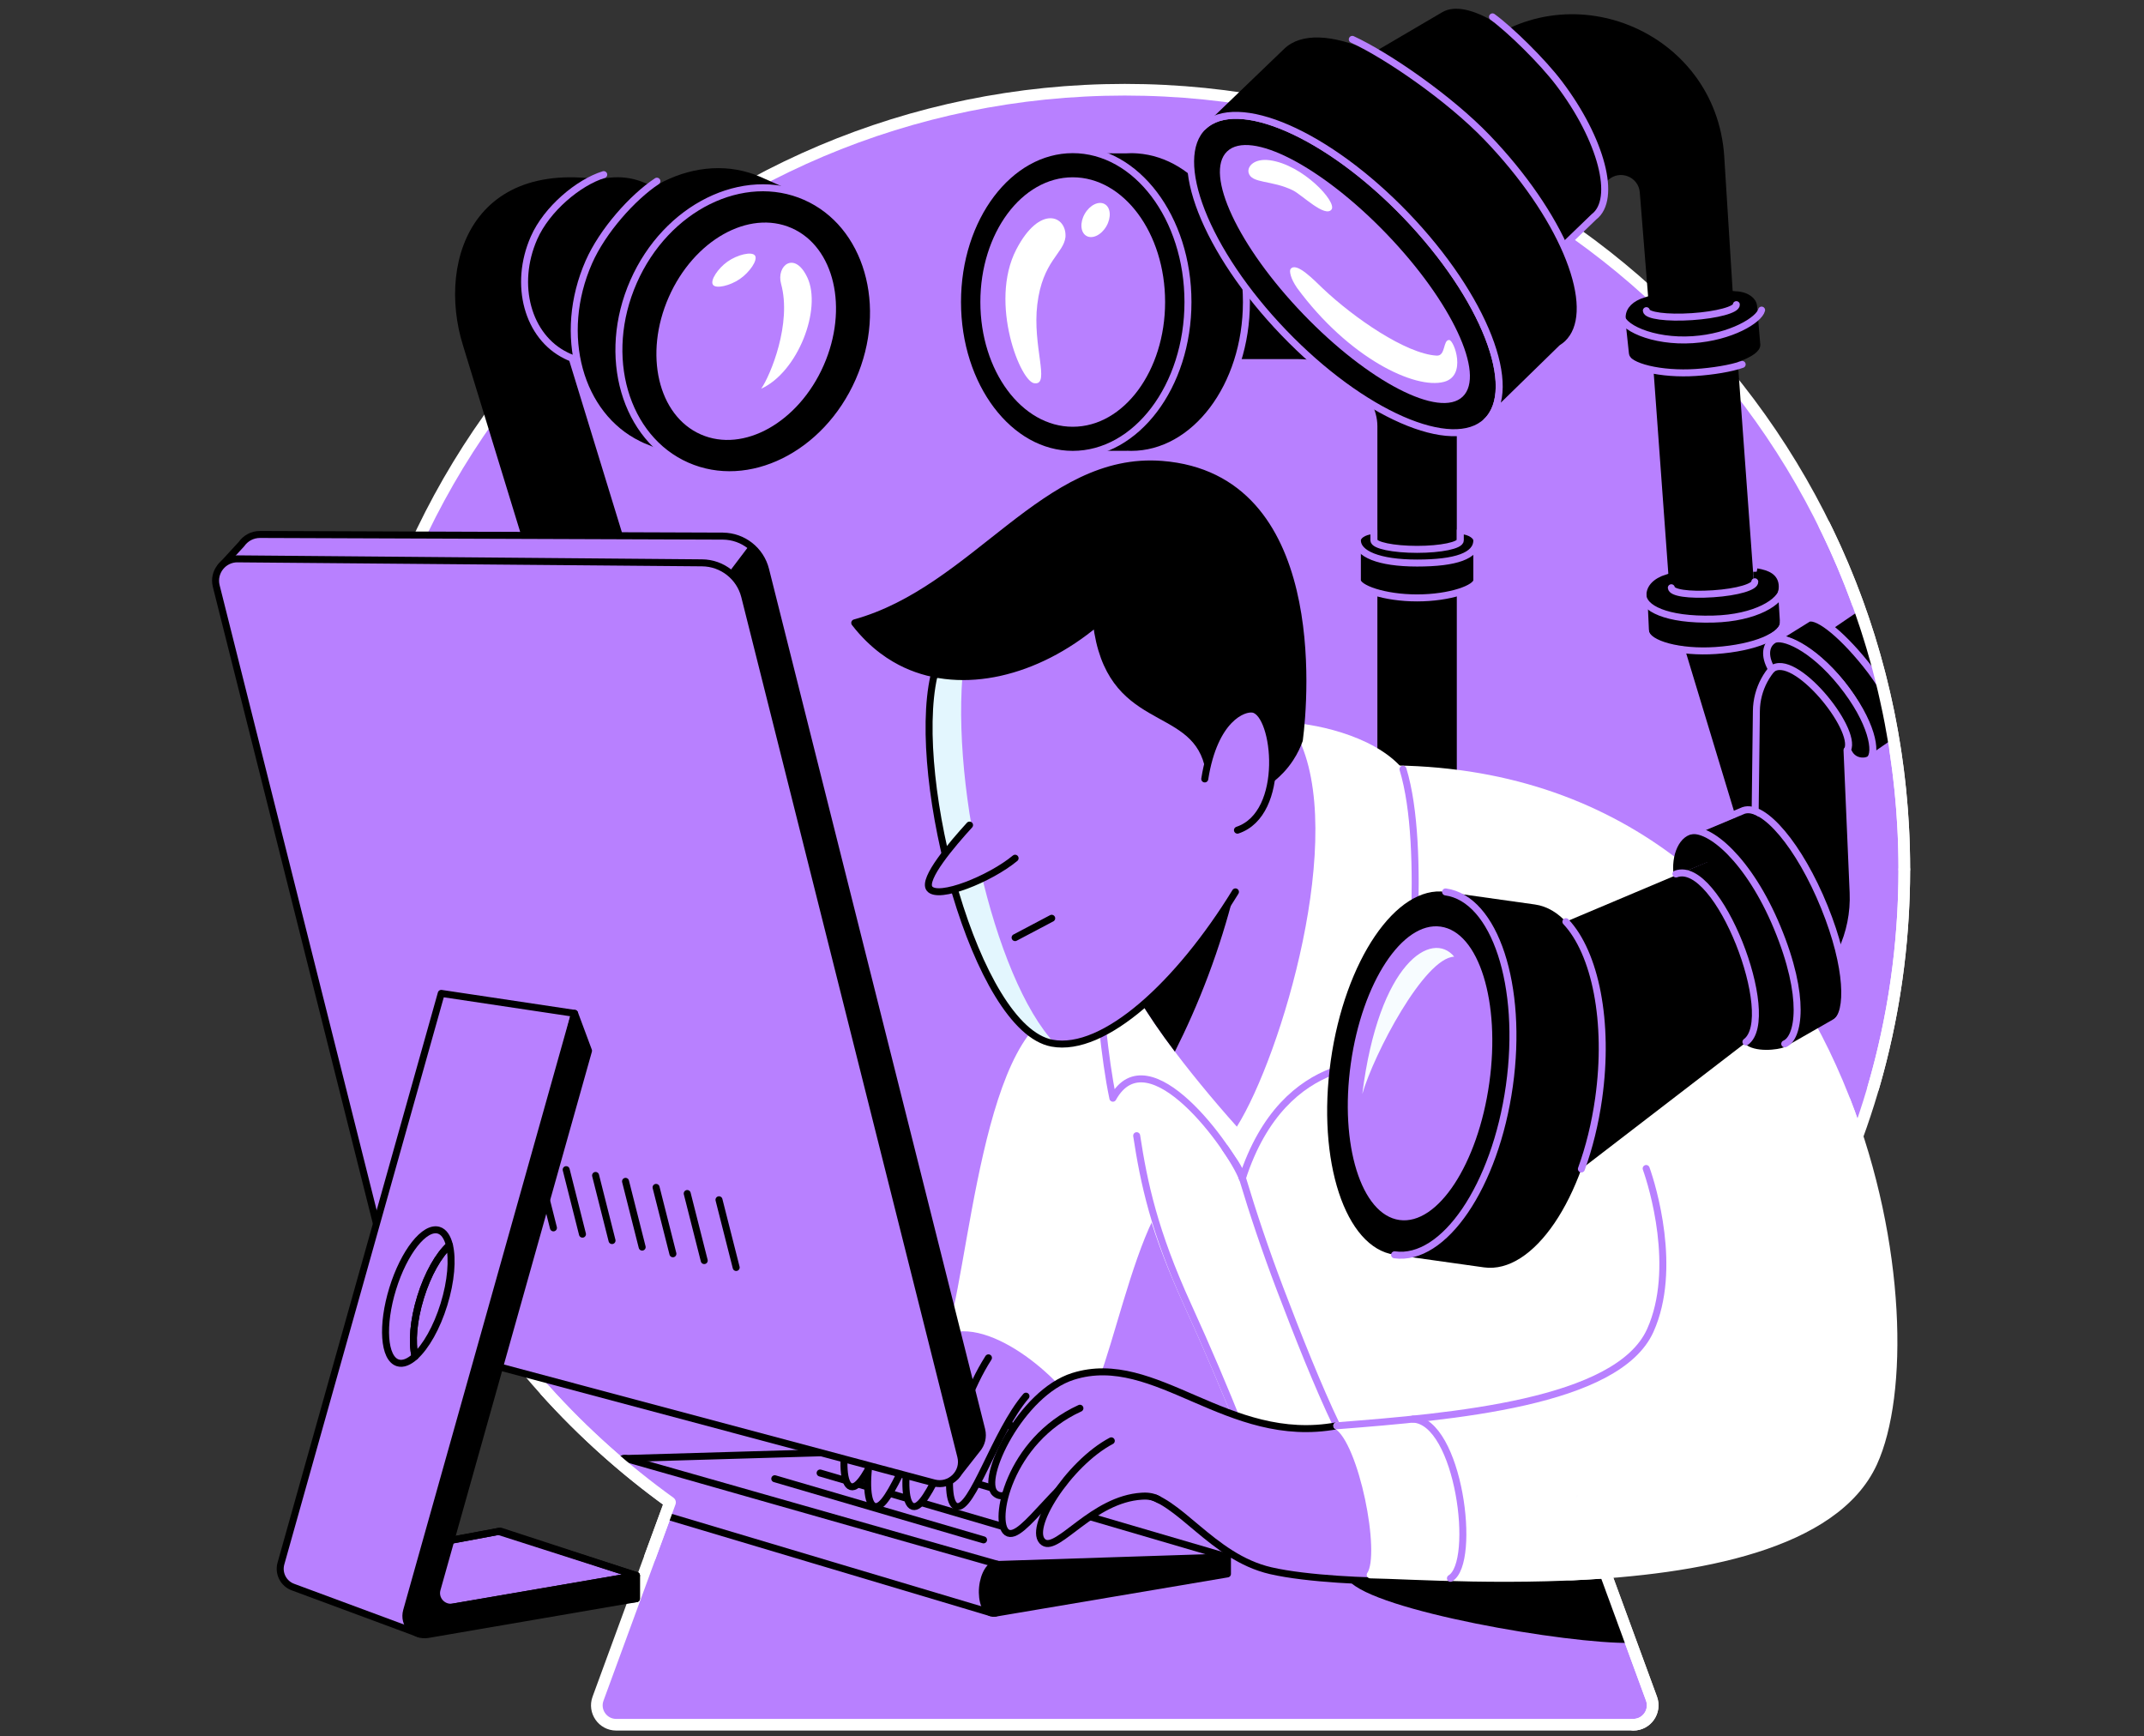 <svg width="368" height="298" viewBox="0 0 368 298" fill="none" xmlns="http://www.w3.org/2000/svg">
<rect x="0" y="0" width="368" height="298" fill="#333333" stroke="none"/>
<g clip-path="url(#clip0_7408_12127)">
<path d="M326.859 149.205C326.859 75.31 266.955 15.399 193.057 15.399C119.158 15.399 59.255 75.31 59.255 149.205C59.255 193.961 81.254 233.56 115.004 257.847L102.648 291.526C101.849 293.698 103.457 296 105.769 296H280.337C282.653 296 284.257 293.698 283.465 291.526L271.11 257.847C304.859 233.56 326.859 193.961 326.859 149.205Z" fill="#B880FF" stroke="white" stroke-width="2" stroke-linecap="round" stroke-linejoin="round"/>
<mask id="mask0_7408_12127" style="mask-type:luminance" maskUnits="userSpaceOnUse" x="59" y="-11" width="268" height="307">
<path d="M326.859 149.205C326.859 127.997 321.926 107.942 313.144 90.125C311.564 86.919 316.542 70.01 314.72 66.955C291.369 27.832 315.092 -11 266.216 -11C231.553 -11 91.386 7.041 67.617 28.666C57.563 37.816 84.33 70.017 77.433 81.829C65.879 101.619 59.255 124.638 59.255 149.205C59.255 193.961 81.254 233.56 115.004 257.847L102.648 291.527C101.849 293.698 103.457 296 105.769 296H280.337C282.653 296 284.257 293.698 283.465 291.527L271.11 257.847C304.859 233.56 326.859 193.961 326.859 149.205Z" fill="white"/>
</mask>
<g mask="url(#mask0_7408_12127)">
<path d="M126.172 34.8C100.862 30.575 93.898 48.486 97.233 60.355L114.318 116.055L96.585 115.084L79.5 59.385C74.704 44.17 81.805 24.515 109.056 32.116" fill="black"/>
<path d="M115.662 35.532L116.338 33.913L110.708 31.405C103.814 28.371 95.287 32.586 91.665 40.818C88.117 48.879 90.586 57.801 97.158 61.017V61.024L97.246 61.059C97.358 61.112 97.466 61.168 97.582 61.22C97.799 61.315 98.02 61.406 98.241 61.486L103.821 63.879L104.613 61.987C109.51 61.08 114.183 57.36 116.628 51.811C119.179 46.017 118.618 39.781 115.665 35.535L115.662 35.532Z" fill="black"/>
<path d="M103.625 29.969C99.306 31.3 93.852 35.854 91.662 40.821C88.114 48.882 90.583 57.805 97.155 61.02V61.028L97.243 61.062C97.355 61.115 97.463 61.171 97.579 61.224C97.796 61.318 98.017 61.409 98.238 61.49L103.818 63.883" stroke="#B880FF" stroke-width="1.2" stroke-linecap="round" stroke-linejoin="round"/>
<path d="M138.26 36.775L139.308 34.267L130.585 30.382C119.904 25.681 106.694 32.21 101.078 44.965C95.578 57.454 99.404 71.277 109.591 76.262V76.269L109.727 76.325C109.899 76.409 110.071 76.493 110.246 76.574C110.582 76.721 110.922 76.858 111.265 76.987L119.915 80.694L121.141 77.762C128.728 76.357 135.969 70.594 139.756 61.99C143.708 53.016 142.842 43.354 138.264 36.772L138.26 36.775Z" fill="black"/>
<path d="M112.751 31.097C108.529 33.889 103.408 39.672 101.078 44.962C95.578 57.451 99.404 71.274 109.591 76.259V76.266L109.727 76.322C109.899 76.406 110.071 76.49 110.246 76.571C110.582 76.718 110.922 76.855 111.265 76.984L119.915 80.691" stroke="#B880FF" stroke-width="1.2" stroke-linecap="round" stroke-linejoin="round"/>
<path d="M147.417 65.362C153.033 52.605 148.928 38.453 138.249 33.752C127.569 29.051 114.36 35.581 108.744 48.337C103.129 61.093 107.233 75.246 117.913 79.947C128.592 84.648 141.802 78.118 147.417 65.362Z" fill="black" stroke="#B880FF" stroke-width="1.2" stroke-linecap="round" stroke-linejoin="round"/>
<path d="M141.377 62.703C145.682 52.923 143.219 42.374 135.876 39.142C128.533 35.909 119.09 41.216 114.785 50.996C110.479 60.776 112.942 71.325 120.285 74.557C127.629 77.79 137.072 72.482 141.377 62.703Z" fill="#B880FF"/>
<path d="M138.574 47.62C141.1 53.012 136.976 63.822 130.653 66.712C132.258 64.4 135.933 55.488 134.065 48.717C133.197 45.56 136.402 42.989 138.57 47.62H138.574Z" fill="white"/>
<path d="M301.843 153.12L286.695 103.131L282.94 51.579L281.455 33.012C281.234 30.343 278.053 29.078 276.06 30.872L235.371 67.514L226.315 32.795L252.55 9.17C268.717 -5.389 294.556 5.131 295.951 26.847L297.439 50.615L301.195 102.167L314.769 149.12L301.843 153.127V153.12Z" fill="black"/>
<path d="M192.725 62.232H222.901C230.033 62.232 235.817 68.016 235.817 73.155V137.64H250.649V63.206C250.649 51.943 239.905 41.199 226.649 41.199H192.725" fill="black"/>
<path d="M192.725 62.232H222.901C230.033 62.232 235.817 68.016 235.817 73.155V137.64H250.649V63.206C250.649 51.943 239.905 41.199 226.649 41.199H192.725" stroke="#B880FF" stroke-width="1.2" stroke-linecap="round" stroke-linejoin="round"/>
<path d="M195.277 25.73H195.26C194.895 25.701 194.527 25.688 194.156 25.688C193.813 25.688 193.473 25.698 193.133 25.723L184.13 25.688L181.212 28.119L171.522 45.417L176.108 65.112L183.451 77.965H193.498L193.505 77.958C193.722 77.968 193.939 77.979 194.16 77.979C205.082 77.979 213.938 66.271 213.938 51.831C213.938 37.391 205.685 26.5 195.284 25.73H195.277Z" fill="black" stroke="#B880FF" stroke-width="1.2" stroke-linecap="round" stroke-linejoin="round"/>
<path d="M184.126 77.978C195.05 77.978 203.905 66.272 203.905 51.831C203.905 37.39 195.05 25.684 184.126 25.684C173.203 25.684 164.348 37.39 164.348 51.831C164.348 66.272 173.203 77.978 184.126 77.978Z" fill="black" stroke="#B880FF" stroke-width="1.2" stroke-linecap="round" stroke-linejoin="round"/>
<path d="M184.126 73.241C192.882 73.241 199.981 63.657 199.981 51.833C199.981 40.01 192.882 30.426 184.126 30.426C175.369 30.426 168.271 40.01 168.271 51.833C168.271 63.657 175.369 73.241 184.126 73.241Z" fill="#B880FF"/>
<path d="M182.88 40.691C183.126 37.002 178.466 35.04 174.434 42.824C169.681 52.006 175.254 65.861 177.633 65.78C180.257 66.025 177.181 59.391 178.043 52.251C178.943 44.79 182.551 43.525 182.88 40.691Z" fill="white"/>
<path d="M243.233 96.297C237.572 96.297 232.982 94.104 232.982 92.734V99.59C232.982 100.96 237.572 102.613 243.233 102.613C248.894 102.613 253.483 100.96 253.483 99.59V92.734C253.483 94.104 248.894 96.297 243.233 96.297Z" fill="black" stroke="#B880FF" stroke-width="1.2" stroke-linecap="round" stroke-linejoin="round"/>
<path d="M250.649 91.024V92.734C250.649 93.589 247.328 94.282 243.233 94.282C239.137 94.282 235.816 93.589 235.816 92.734V91.024C233.83 91.193 232.982 92.072 232.982 92.734C232.982 95.039 236.622 96.629 243.233 96.629C249.843 96.629 253.483 95.41 253.483 92.734C253.483 92.072 252.54 91.193 250.649 91.024Z" fill="black" stroke="#B880FF" stroke-width="1.2" stroke-linecap="round" stroke-linejoin="round"/>
<path d="M267.607 14.307C260.566 5.01 251.797 -0.301 247.611 2.06C247.583 2.074 247.555 2.092 247.527 2.109L235.007 9.455L239.827 14.654L263.442 47.002L273.59 37.214C277.58 34.191 274.904 23.937 267.61 14.307H267.607Z" fill="black"/>
<path d="M239.823 14.655L263.438 47.003L273.586 37.215C277.576 34.192 274.9 23.938 267.607 14.308C264.709 10.483 259.217 5.116 256.176 2.898" stroke="#B880FF" stroke-width="1.2" stroke-linecap="round" stroke-linejoin="round"/>
<path d="M255.159 72.323C260.948 66.759 254.753 50.923 241.324 36.953C227.894 22.983 212.315 16.169 206.527 21.733C200.738 27.298 206.933 43.133 220.362 57.103C233.792 71.074 249.371 77.888 255.159 72.323Z" fill="black" stroke="#B880FF" stroke-width="1.2" stroke-linecap="round" stroke-linejoin="round"/>
<path d="M251.066 68.065C255.019 64.265 249.169 51.766 238 40.148C226.831 28.529 214.573 22.191 210.62 25.991C206.667 29.791 212.517 42.29 223.686 53.908C234.855 65.527 247.114 71.865 251.066 68.065Z" fill="#B880FF"/>
<path d="M255.23 23.591C241.802 9.62 226.22 2.807 220.433 8.37L206.529 21.734C212.32 16.171 227.898 22.985 241.326 36.955C254.753 50.926 260.947 66.76 255.16 72.326L268.083 59.715C268.433 59.495 268.762 59.246 269.064 58.959C269.389 58.647 269.67 58.297 269.918 57.922L269.936 57.904C274.122 51.588 267.897 36.759 255.233 23.584L255.23 23.591Z" fill="black"/>
<path d="M206.529 21.736C212.32 16.173 227.898 22.987 241.326 36.957C254.753 50.928 260.947 66.762 255.16 72.328L268.083 59.717C268.433 59.496 268.762 59.248 269.064 58.96C269.389 58.649 269.67 58.298 269.918 57.923L269.936 57.906C274.122 51.59 267.897 36.761 255.233 23.586C248.798 16.891 238.222 9.591 232.113 6.757" stroke="#B880FF" stroke-width="1.2" stroke-linecap="round" stroke-linejoin="round"/>
<path d="M290.541 58.192C284.645 58.584 279.72 56.717 279.629 55.347L280.189 60.585C280.281 61.951 285.171 63.282 291.067 62.89C296.962 62.497 301.632 60.529 301.541 59.162L300.998 52.741C301.089 54.107 296.437 57.8 290.541 58.192Z" fill="black" stroke="black" stroke-width="1.2" stroke-miterlimit="10"/>
<path d="M297.912 50.579L298.024 52.285C298.08 53.14 294.668 54.061 290.405 54.345C286.138 54.629 282.635 54.17 282.579 53.315L282.466 51.609C280.669 52.176 279.629 53.175 279.629 54.447C279.629 56.923 283.658 58.738 290.541 58.279C297.166 57.838 301.278 55.389 300.98 52.467C300.914 51.809 300.087 50.712 297.912 50.579Z" fill="black" stroke="black" stroke-width="1.2" stroke-miterlimit="10"/>
<path d="M278.973 61.011C279.379 62.965 285.166 64.318 291.062 63.925C293.917 63.736 297.15 63.225 299.028 62.542" stroke="#B880FF" stroke-width="1.2" stroke-linecap="round" stroke-linejoin="round"/>
<path d="M278.244 53.819C277.88 56.075 283.656 58.755 290.54 58.296C297.164 57.854 301.943 54.898 302.363 53.22" stroke="#B880FF" stroke-width="1.2" stroke-linecap="round" stroke-linejoin="round"/>
<path d="M298.028 52.283C298.084 53.138 294.672 54.059 290.409 54.343C286.142 54.627 282.639 54.168 282.583 53.313" stroke="#B880FF" stroke-width="1.2" stroke-linecap="round" stroke-linejoin="round"/>
<path d="M294.182 106.239C288.308 106.632 283.494 104.603 283.403 103.237L283.628 108.208C283.719 109.574 288.591 110.906 294.47 110.513C300.348 110.121 305 108.156 304.909 106.786L304.587 101.556C304.678 102.922 300.061 105.847 294.182 106.239Z" fill="black" stroke="black" stroke-width="1.2" stroke-miterlimit="10"/>
<path d="M301.528 98.136L301.64 99.842C301.696 100.697 298.298 101.618 294.045 101.902C289.796 102.185 286.303 101.723 286.247 100.872L286.135 99.166C284.345 99.73 282.565 101.022 283.403 103.236C283.886 104.518 287.323 106.697 294.182 106.238C300.785 105.797 304.723 103.317 304.712 100.676C304.705 99.032 303.377 98.462 301.528 98.139V98.136Z" fill="black" stroke="black" stroke-width="1.2" stroke-miterlimit="10"/>
<path d="M305.966 101.021C305.805 103.28 301.314 106.062 294.09 106.247C285.872 106.457 282.001 104.306 282.001 102.11" stroke="#B880FF" stroke-width="1.2" stroke-linecap="round" stroke-linejoin="round"/>
<path d="M282.446 108.44C282.832 110.581 288.346 112.055 294.469 111.642C301.191 111.19 306.261 109.064 306.131 106.724" stroke="#B880FF" stroke-width="1.2" stroke-linecap="round" stroke-linejoin="round"/>
<path d="M301.194 99.843C301.25 100.698 298.297 101.619 294.048 101.903C289.799 102.186 286.926 101.724 286.87 100.873" stroke="#B880FF" stroke-width="1.2" stroke-linecap="round" stroke-linejoin="round"/>
<path d="M222.652 49.444C231.512 61.459 242.872 66.865 247.857 65.533C251.812 64.475 249.584 58.387 248.747 58.352C247.647 58.303 248.172 61.123 246.593 61.032C241.334 60.731 232.387 54.565 227.045 49.5C225.598 48.13 222.481 44.834 221.514 46.175C221.286 46.49 221.468 47.745 222.652 49.447V49.444Z" fill="white"/>
<path d="M108.711 253.38L107.002 250.318L148.836 249.096L210.684 267.214L173.891 271.376L108.711 253.38Z" fill="#B880FF" stroke="black" stroke-width="1.2" stroke-linecap="round" stroke-linejoin="round"/>
<path d="M170.8 274.056V276.855L210.683 270.115V267.215L171.311 268.493L170.8 274.056Z" fill="black" stroke="black" stroke-width="1.2" stroke-linecap="round" stroke-linejoin="round"/>
<path d="M107.678 250.382C107.468 250.288 107.237 250.26 106.999 250.319C105.916 250.593 105.037 252.491 105.037 254.562C105.037 256.352 105.696 257.679 106.571 257.83L169.957 276.747L171.309 268.494L107.675 250.382H107.678Z" fill="#B880FF" stroke="black" stroke-width="1.2" stroke-linecap="round" stroke-linejoin="round"/>
<path d="M172.948 272.871C173.163 270.547 172.373 268.575 171.184 268.465C169.996 268.356 168.858 270.15 168.644 272.474C168.43 274.797 169.219 276.77 170.408 276.879C171.597 276.989 172.734 275.194 172.948 272.871Z" fill="black" stroke="black" stroke-width="1.2" stroke-linecap="round" stroke-linejoin="round"/>
<path d="M132.985 253.781L168.819 264.273" stroke="black" stroke-width="1.2" stroke-linecap="round" stroke-linejoin="round"/>
<path d="M140.767 252.797L173.241 262.308" stroke="black" stroke-width="1.2" stroke-linecap="round" stroke-linejoin="round"/>
<path d="M151.544 229.638C145.084 239.758 143.43 254.349 146.044 255.133C148.727 255.939 152.686 242.389 157.986 236.213" fill="#B880FF"/>
<path d="M151.544 229.638C145.084 239.758 143.43 254.349 146.044 255.133C148.727 255.939 152.686 242.389 157.986 236.213" stroke="black" stroke-width="1.2" stroke-linecap="round" stroke-linejoin="round"/>
<path d="M155.489 234.054L162.975 228.498L172.91 224.704L186.187 239.204L185.031 243.152C186.148 253.724 181.146 258.562 178.326 256.544C177.268 255.787 175.208 244.35 171.309 242.588L155.485 234.05L155.489 234.054Z" fill="#B880FF" stroke="black" stroke-width="1.2" stroke-linecap="round" stroke-linejoin="round"/>
<path d="M183.381 172.551C167.746 173.917 165.858 219.233 161.486 230.17C168.615 225.462 182.085 237.078 185.034 243.153C190.744 243.153 195.004 204.166 204.967 202.457C215.091 196.673 215.133 182.78 209.336 174.961C203.447 167.023 191.795 164.213 183.384 172.554L183.381 172.551Z" fill="white" stroke="#B880FF" stroke-width="1.2" stroke-linecap="round" stroke-linejoin="round"/>
<path d="M155.61 233.034C149.15 243.155 147.497 257.745 150.11 258.53C152.794 259.336 156.752 245.786 162.052 239.61" fill="#B880FF"/>
<path d="M155.61 233.034C149.15 243.155 147.497 257.745 150.11 258.53C152.794 259.336 156.752 245.786 162.052 239.61" stroke="black" stroke-width="1.2" stroke-linecap="round" stroke-linejoin="round"/>
<path d="M162.173 233.034C155.713 243.155 154.059 257.745 156.673 258.53C159.356 259.336 163.315 245.786 168.615 239.61" fill="#B880FF"/>
<path d="M162.173 233.034C155.713 243.155 154.059 257.745 156.673 258.53C159.356 259.336 163.315 245.786 168.615 239.61" stroke="black" stroke-width="1.2" stroke-linecap="round" stroke-linejoin="round"/>
<path d="M169.659 233.034C163.199 243.155 161.546 257.745 164.159 258.53C166.842 259.336 170.801 245.786 176.101 239.61" fill="#B880FF"/>
<path d="M169.659 233.034C163.199 243.155 161.546 257.745 164.159 258.53C166.842 259.336 170.801 245.786 176.101 239.61" stroke="black" stroke-width="1.2" stroke-linecap="round" stroke-linejoin="round"/>
<path d="M195.101 194.91C196.159 203.51 198.097 211.339 203.88 224.003C210.543 238.601 216.001 252.522 220.488 265.466C251.249 260.986 282.014 256.502 312.775 252.021L308.466 184.211C297.039 173.358 282.771 161.476 265.378 150.098C254.325 142.867 243.683 136.933 233.821 132.049C227.789 131.464 221.76 130.883 215.728 130.298L183.38 172.553L195.101 194.913V194.91Z" fill="white" stroke="white" stroke-width="1.2" stroke-linecap="round" stroke-linejoin="round"/>
<path d="M213.236 202.124C215.058 208.202 217.209 214.62 219.752 221.304C222.761 229.21 226.268 238.07 229.456 244.691" stroke="#B880FF" stroke-width="1.2" stroke-linecap="round" stroke-linejoin="round"/>
<path d="M195.101 194.909C196.334 203.001 198.096 211.339 203.879 224.003C210.542 238.6 216 252.522 220.488 265.466" stroke="#B880FF" stroke-width="1.2" stroke-linecap="round" stroke-linejoin="round"/>
<path d="M241.738 265.466L231.526 271.263C235.846 276.416 269.017 282.165 279.957 281.955C279.239 276.651 274.618 269.536 273.904 264.232L241.738 265.462V265.466Z" fill="black"/>
<path d="M234.657 244.622L229.458 244.689C210.685 248.178 198.358 231.748 184.191 236.211C175.24 239.028 168.112 253.898 170.802 256.267C172.813 258.036 175.135 253.867 176.603 253.436C183.925 253.436 188.563 256.442 195.888 256.442C202.242 256.992 207.928 267.214 218.098 269.561C224.445 271.029 235.291 271.4 239.614 271.372C242.556 271.151 240.801 271.593 243.744 271.372L234.657 244.619V244.622Z" fill="#B880FF"/>
<path d="M234.657 244.622L229.458 244.689C210.685 248.178 198.358 231.748 184.191 236.211C175.24 239.028 168.112 253.898 170.802 256.267C172.813 258.036 175.135 253.867 176.603 253.436C183.925 253.436 188.563 256.442 195.888 256.442C202.242 256.992 207.928 267.214 218.098 269.561C224.445 271.029 235.291 271.4 239.614 271.372C242.556 271.151 240.801 271.593 243.744 271.372L234.657 244.619V244.622Z" stroke="black" stroke-width="1.2" stroke-linecap="round" stroke-linejoin="round"/>
<path d="M231.527 139.468L233.825 132.045C317.123 128.679 333.524 225.085 321.61 251.085C310.341 275.684 248.563 270.478 235.185 270.278C237.651 266.754 233.825 247.322 229.457 244.688C249.253 243.147 278.291 232.035 280.918 224.699C285.447 212.063 268.979 189.994 268.04 188.775" fill="white"/>
<path d="M231.527 139.468L233.825 132.045C317.123 128.679 333.524 225.085 321.61 251.085C310.341 275.684 248.563 270.478 235.185 270.278C237.651 266.754 233.825 247.322 229.457 244.688C249.253 243.147 278.291 232.035 280.918 224.699C285.447 212.063 268.979 189.994 268.04 188.775" stroke="white" stroke-width="1.2" stroke-linecap="round" stroke-linejoin="round"/>
<path d="M229.457 244.692C249.253 243.15 277.667 240.754 283.255 228.339C288.005 217.78 283.601 203.453 282.55 200.538" stroke="#B880FF" stroke-width="1.2" stroke-linecap="round" stroke-linejoin="round"/>
<path d="M242.517 243.55C250.406 243.879 253.555 268.131 248.955 270.871" stroke="#B880FF" stroke-width="1.2" stroke-linecap="round" stroke-linejoin="round"/>
<path d="M185.36 241.683C173.081 247.281 170.353 261.244 172.812 262.985C175.52 264.905 182.085 252.371 190.744 249.095" fill="#B880FF"/>
<path d="M185.36 241.683C173.081 247.281 170.353 261.244 172.812 262.985C175.52 264.905 182.085 252.371 190.744 249.095" stroke="black" stroke-width="1.2" stroke-linecap="round" stroke-linejoin="round"/>
<path d="M190.744 247.278C183.384 251.16 176.101 262.626 179.131 264.699C181.709 266.465 188.25 256.19 197.481 256.779C199.067 256.239 200.654 255.7 202.241 255.164" fill="#B880FF"/>
<path d="M190.744 247.278C183.384 251.16 176.101 262.626 179.131 264.699C181.569 266.37 187.553 257.266 196.006 256.775C196.489 256.747 197.778 256.677 198.878 257.364" stroke="black" stroke-width="1.2" stroke-linecap="round" stroke-linejoin="round"/>
<path d="M281.277 285.546L271.114 257.847" stroke="white" stroke-width="1.2" stroke-linecap="round" stroke-linejoin="round"/>
<path d="M213.236 202.219C211.32 197.174 197.189 177.396 191.016 188.476C189.527 181.487 188.785 171.447 188.042 164.977C190.62 153.897 192.873 149.735 196.407 149.977C199.714 150.201 201.904 156.867 202.685 159.589C203.445 168.393 215.706 189.741 213.236 202.222V202.219Z" fill="white" stroke="#B880FF" stroke-width="1.2" stroke-linecap="round" stroke-linejoin="round"/>
<path d="M213.237 202.217C220.489 179.912 238.05 182.046 240.947 183.027C241.83 173.018 244.955 145.624 240.811 132.011C235.735 125.964 224.644 123.999 220.489 123.999C218.93 142.639 210.932 176.514 212.502 196.752C212.652 198.71 212.894 200.539 213.241 202.217H213.237Z" fill="white"/>
<path d="M210.271 197.026C211.237 198.494 212.891 200.54 213.238 202.218C220.489 179.913 238.05 182.047 240.947 183.028C241.83 173.019 244.955 145.625 240.811 132.012" stroke="#B880FF" stroke-width="1.2" stroke-linecap="round" stroke-linejoin="round"/>
<path d="M222.65 126.256C231.351 143.096 219.942 181.14 212.298 193.362C203.911 183.963 195.104 172.55 193.059 166.36C200.594 149.675 206.395 133.841 213.93 117.155L222.65 126.256Z" fill="#B880FF"/>
<path d="M201.656 180.485C203.6 176.625 205.565 172.264 207.39 167.408C209.247 162.465 210.662 157.81 211.745 153.567C206.315 159.498 200.882 165.429 195.448 171.36C197.039 174.096 199.193 177.224 201.652 180.482L201.656 180.485Z" fill="black"/>
<path d="M160.295 116.056C156.273 133.975 167.511 176.594 180.564 179.032C189.528 180.707 202.339 168.869 212.053 153.074C214.565 140.736 217.077 128.394 219.592 116.056L192.723 91.724L160.295 116.056Z" fill="#B880FF"/>
<path d="M180.564 179.032C180.732 179.063 180.907 179.081 181.079 179.102C170.545 168.021 162.558 132.889 165.641 112.045L160.298 116.056C156.277 133.975 167.515 176.594 180.568 179.032H180.564Z" fill="#E3F6FE"/>
<path d="M192.723 91.717L160.295 116.05C156.273 133.968 167.511 176.587 180.564 179.025C189.528 180.7 202.339 168.863 212.053 153.067" stroke="black" stroke-width="1.2" stroke-linecap="round" stroke-linejoin="round"/>
<path d="M146.71 106.901C149.842 110.954 153.187 112.979 155.457 114.026C165.213 118.535 177.884 115.56 188.187 106.901C190.387 125.124 204.498 120.398 207.304 131.128C211.017 131.92 214.73 132.712 218.44 133.503C219.309 132.792 220.44 131.703 221.456 130.151C222.216 128.995 222.703 127.898 223.022 127.009C223.964 119.764 227.163 81.892 199.45 79.702C179.335 78.112 167.42 101.18 146.71 106.897V106.901Z" fill="black" stroke="black" stroke-width="1.2" stroke-linecap="round" stroke-linejoin="round"/>
<path d="M206.787 133.682C208.427 123.302 213.471 121.379 215.111 121.715C219.069 122.521 220.908 139.637 212.399 142.471" fill="#B880FF"/>
<path d="M206.787 133.682C208.427 123.302 213.471 121.379 215.111 121.715C219.069 122.521 220.908 139.637 212.399 142.471" stroke="black" stroke-width="1.2" stroke-linecap="round" stroke-linejoin="round"/>
<path d="M168.614 139.471C165.675 142.697 158.287 150.877 159.541 152.502C161.027 154.433 169.939 150.849 174.233 147.29" fill="#B880FF"/>
<path d="M166.414 141.6C163.475 144.826 158.29 150.876 159.541 152.501C161.026 154.432 169.938 150.848 174.233 147.289" stroke="black" stroke-width="1.2" stroke-linecap="round" stroke-linejoin="round"/>
<path d="M174.233 160.911L180.515 157.594" stroke="black" stroke-width="1.2" stroke-linecap="round" stroke-linejoin="round"/>
<path d="M266.071 159.323L301.194 144.501L301.467 122.021C301.512 118.283 303.38 114.805 306.469 112.699L322.353 101.882L334.628 117.404L317.024 128.754L318.075 153.175C318.376 160.209 315.234 166.949 309.654 171.24L266.071 204.741V159.326V159.323Z" fill="black"/>
<path d="M301.195 144.497L301.469 122.017C301.514 118.28 303.381 114.801 306.471 112.696L322.354 101.878L334.629 117.4L317.026 128.75L318.077 153.171C318.378 160.205 315.236 166.945 309.655 171.236" stroke="#B880FF" stroke-width="1.2" stroke-linecap="round" stroke-linejoin="round"/>
<path d="M316.089 117.313C320.636 122.967 322.223 129.241 320.909 130.295L325.954 126.81C327.267 125.755 324.776 119.639 320.229 113.985C315.682 108.331 311.482 105.213 310.168 106.271L304.444 109.823C305.758 108.769 311.545 111.662 316.092 117.316L316.089 117.313Z" fill="black" stroke="#B880FF" stroke-width="1.2" stroke-linecap="round" stroke-linejoin="round"/>
<path d="M304.088 114.866C307.917 111.71 318.815 125.053 317.119 128.679C317.911 130.974 320.272 130.805 320.91 130.294C322.223 129.239 321.4 123.911 316.089 117.311C310.978 110.957 305.895 108.97 304.442 109.818C303.138 110.578 302.676 112.449 304.091 114.866H304.088Z" fill="black" stroke="#B880FF" stroke-width="1.2" stroke-linecap="round" stroke-linejoin="round"/>
<path d="M305.046 159.179C309.334 169.493 308.735 178.706 306.338 179.704L314.77 174.88C317.093 173.273 316.883 166.354 312.595 156.041C308.307 145.727 301.942 138.567 299.546 139.565L291.051 143.1C293.447 142.105 300.754 148.87 305.046 159.183V159.179Z" fill="black"/>
<path d="M315.11 175.409C317.433 173.801 317.352 166.049 313.155 155.7C308.882 145.159 302.723 137.915 299.266 139.092L291.517 142.346" stroke="#B880FF" stroke-width="1.2" stroke-linecap="round" stroke-linejoin="round"/>
<path d="M287.298 150.365L292.945 148.022C294.441 147.402 298.417 153.185 301.517 160.643C304.621 168.105 305.84 174.39 304.348 175.01L299.422 179.098C301.191 180.692 305.174 180.18 306.334 179.7C308.73 178.706 310.047 171.216 305.041 159.176C300.221 147.587 293.642 143.093 291.046 143.093C288.24 143.093 286.744 146.845 287.294 150.362L287.298 150.365Z" fill="black"/>
<path d="M306.336 179.149C308.733 178.154 310.05 171.218 305.04 159.178C300.22 147.589 293.357 141.757 289.903 142.608" stroke="#B880FF" stroke-width="1.2" stroke-linecap="round" stroke-linejoin="round"/>
<path d="M287.664 149.992C294.898 147.347 305.362 174.65 299.676 178.819Z" fill="black"/>
<path d="M287.664 149.992C294.898 147.347 305.362 174.65 299.676 178.819" stroke="#B880FF" stroke-width="1.2" stroke-linecap="round" stroke-linejoin="round"/>
<path d="M263.449 155.227L248.123 153.072L237.852 160.506L239.614 188.405L239.368 215.351L254.695 217.505C263.158 218.696 271.979 205.717 274.396 188.52C276.813 171.324 271.912 156.418 263.449 155.227Z" fill="black"/>
<path d="M271.434 200.613C272.759 196.959 273.782 192.875 274.395 188.517C276.244 175.356 273.81 163.536 268.769 158.18" stroke="#B880FF" stroke-width="1.2" stroke-linecap="round" stroke-linejoin="round"/>
<path d="M259.064 186.356C261.481 169.159 256.578 154.254 248.114 153.064C239.649 151.875 230.828 164.851 228.411 182.048C225.994 199.246 230.897 214.151 239.361 215.34C247.826 216.53 256.647 203.553 259.064 186.356Z" fill="black"/>
<path d="M248.122 153.072C256.586 154.263 261.487 169.169 259.07 186.366C256.653 203.563 247.832 216.538 239.368 215.351" stroke="#B880FF" stroke-width="1.2" stroke-linecap="round" stroke-linejoin="round"/>
<path d="M255.625 185.873C257.579 171.969 253.842 159.95 247.278 159.028C240.715 158.105 233.809 168.629 231.855 182.532C229.901 196.436 233.638 208.455 240.202 209.377C246.766 210.3 253.671 199.777 255.625 185.873Z" fill="#B880FF"/>
<path d="M249.604 164.187C245.828 159.584 236.671 165.052 233.826 187.763C235.805 180.893 244.469 164.373 249.604 164.187Z" fill="#F7FCFF"/>
<path d="M122.372 48.871C121.85 48.121 123.248 46.044 124.877 44.895C126.562 43.704 129.066 43.101 129.592 43.865C130.117 44.629 128.653 46.758 126.94 47.915C125.311 49.018 122.894 49.617 122.375 48.871H122.372Z" fill="white"/>
<path d="M189.901 38.828C190.771 37.322 190.646 35.621 189.622 35.031C188.598 34.439 187.063 35.181 186.194 36.688C185.324 38.194 185.449 39.894 186.473 40.485C187.497 41.076 189.031 40.334 189.901 38.828Z" fill="white"/>
<path d="M214.313 29.636C214.043 28.543 215.308 27.149 217.932 27.499C223.617 28.256 229.524 34.67 228.546 35.956C227.439 37.413 223.474 33.448 221.957 32.691C218.331 30.876 214.782 31.542 214.313 29.64V29.636Z" fill="white"/>
</g>
<path d="M280.339 296C282.654 296 284.259 293.699 283.467 291.527L271.111 257.848" stroke="white" stroke-width="2" stroke-linecap="round" stroke-linejoin="round"/>
<path d="M168.499 245.371L131.408 97.766C130.564 94.407 127.558 92.042 124.094 92.011L44.636 91.724C43.294 91.72 42.142 92.386 41.444 93.381L37.906 97.231L41.105 97.588L73.309 225.743L160.866 249.105L164.047 253.389L167.729 248.706C168.461 247.833 168.815 246.635 168.499 245.378V245.371Z" fill="#B880FF" stroke="black" stroke-width="1.2" stroke-linecap="round" stroke-linejoin="round"/>
<path d="M164.048 253.381L167.729 248.697C168.462 247.825 168.815 246.627 168.5 245.369L131.409 97.765C130.978 96.045 129.976 94.588 128.638 93.568L119.222 105.997L151.958 246.722L160.863 249.097L164.044 253.381H164.048Z" fill="black"/>
<path d="M40.786 95.911L120.507 96.594C123.972 96.622 126.977 98.99 127.822 102.35L164.913 249.954C165.61 252.728 163.07 255.23 160.306 254.494L69.719 230.322L37.115 100.574C36.516 98.191 38.331 95.886 40.786 95.907V95.911Z" fill="#B880FF" stroke="black" stroke-width="1.2" stroke-linecap="round" stroke-linejoin="round"/>
<path d="M107.37 202.744L110.222 214.028" stroke="black" stroke-width="1.2" stroke-linecap="round" stroke-linejoin="round"/>
<path d="M112.611 203.781L115.498 215.173" stroke="black" stroke-width="1.2" stroke-linecap="round" stroke-linejoin="round"/>
<path d="M117.956 204.832L120.874 216.34" stroke="black" stroke-width="1.2" stroke-linecap="round" stroke-linejoin="round"/>
<path d="M123.408 205.906L126.358 217.526" stroke="black" stroke-width="1.2" stroke-linecap="round" stroke-linejoin="round"/>
<path d="M87.371 198.802L90.107 209.665" stroke="black" stroke-width="1.2" stroke-linecap="round" stroke-linejoin="round"/>
<path d="M92.23 199.759L94.993 210.724" stroke="black" stroke-width="1.2" stroke-linecap="round" stroke-linejoin="round"/>
<path d="M77.916 196.938L80.596 207.601" stroke="black" stroke-width="1.2" stroke-linecap="round" stroke-linejoin="round"/>
<path d="M82.599 197.861L85.306 208.626" stroke="black" stroke-width="1.2" stroke-linecap="round" stroke-linejoin="round"/>
<path d="M97.18 200.736L99.975 211.806" stroke="black" stroke-width="1.2" stroke-linecap="round" stroke-linejoin="round"/>
<path d="M102.227 201.73L105.05 212.905" stroke="black" stroke-width="1.2" stroke-linecap="round" stroke-linejoin="round"/>
<path d="M109.24 270.393V274.363L71.823 278.318L51.974 271.693L49.768 269.497L85.888 262.764L109.24 270.393Z" fill="#B880FF" stroke="black" stroke-width="1.2" stroke-linecap="round" stroke-linejoin="round"/>
<path d="M109.24 270.392L68.404 277.408L49.768 269.495L85.559 262.821L109.24 270.392Z" stroke="black" stroke-width="1.2" stroke-linecap="round" stroke-linejoin="round"/>
<path d="M75.74 170.485L98.623 173.915L72.023 280.434L50.304 272.384C48.654 271.789 47.747 270.023 48.22 268.335L75.737 170.485H75.74Z" fill="#B880FF" stroke="black" stroke-width="1.2" stroke-linecap="round" stroke-linejoin="round"/>
<path d="M101.013 180.334L75.023 272.746C74.539 274.463 76.014 276.099 77.773 275.797L109.241 270.392V274.365L73.45 280.513C71.106 280.916 69.145 278.737 69.789 276.449L98.623 173.916L101.013 180.334Z" fill="black" stroke="black" stroke-width="1.2" stroke-linecap="round" stroke-linejoin="round"/>
<path d="M72.184 222.631C73.42 218.627 75.305 215.362 77.141 213.709C76.808 212.339 76.198 211.407 75.319 211.138C72.891 210.388 69.346 214.872 67.406 221.156C65.465 227.441 65.861 233.144 68.288 233.894C69.171 234.167 70.198 233.74 71.245 232.797C70.663 230.394 70.951 226.635 72.187 222.635L72.184 222.631Z" stroke="black" stroke-width="1.2" stroke-linecap="round" stroke-linejoin="round"/>
<path d="M77.142 213.708C75.306 215.365 73.421 218.63 72.185 222.63C70.948 226.635 70.665 230.393 71.243 232.793C73.078 231.136 74.963 227.871 76.199 223.871C77.436 219.867 77.72 216.108 77.142 213.708Z" stroke="black" stroke-width="1.2" stroke-linecap="round" stroke-linejoin="round"/>
<path d="M317.006 188.795C326.601 213.481 326.969 239.401 321.612 251.088C315.033 265.447 291.24 269.651 269.913 270.621C254.706 271.315 314.886 192.253 317.006 188.795Z" fill="white" stroke="white" stroke-width="1.2" stroke-linecap="round" stroke-linejoin="round"/>
<path d="M321.533 186.683C324.998 174.793 326.858 162.221 326.858 149.21" stroke="white" stroke-width="2" stroke-linecap="round" stroke-linejoin="round"/>
<path d="M93.609 238.675C100.027 245.8 107.202 252.232 115.003 257.847L111.566 267.215" stroke="white" stroke-width="2" stroke-linecap="round" stroke-linejoin="round"/>
<path d="M326.858 149.204C326.858 127.996 321.926 107.941 313.144 90.124" stroke="white" stroke-width="2" stroke-linecap="round" stroke-linejoin="round"/>
</g>
<defs>
<clipPath id="clip0_7408_12127">
<rect width="368" height="297.99" fill="white"/>
</clipPath>
</defs>
</svg>

